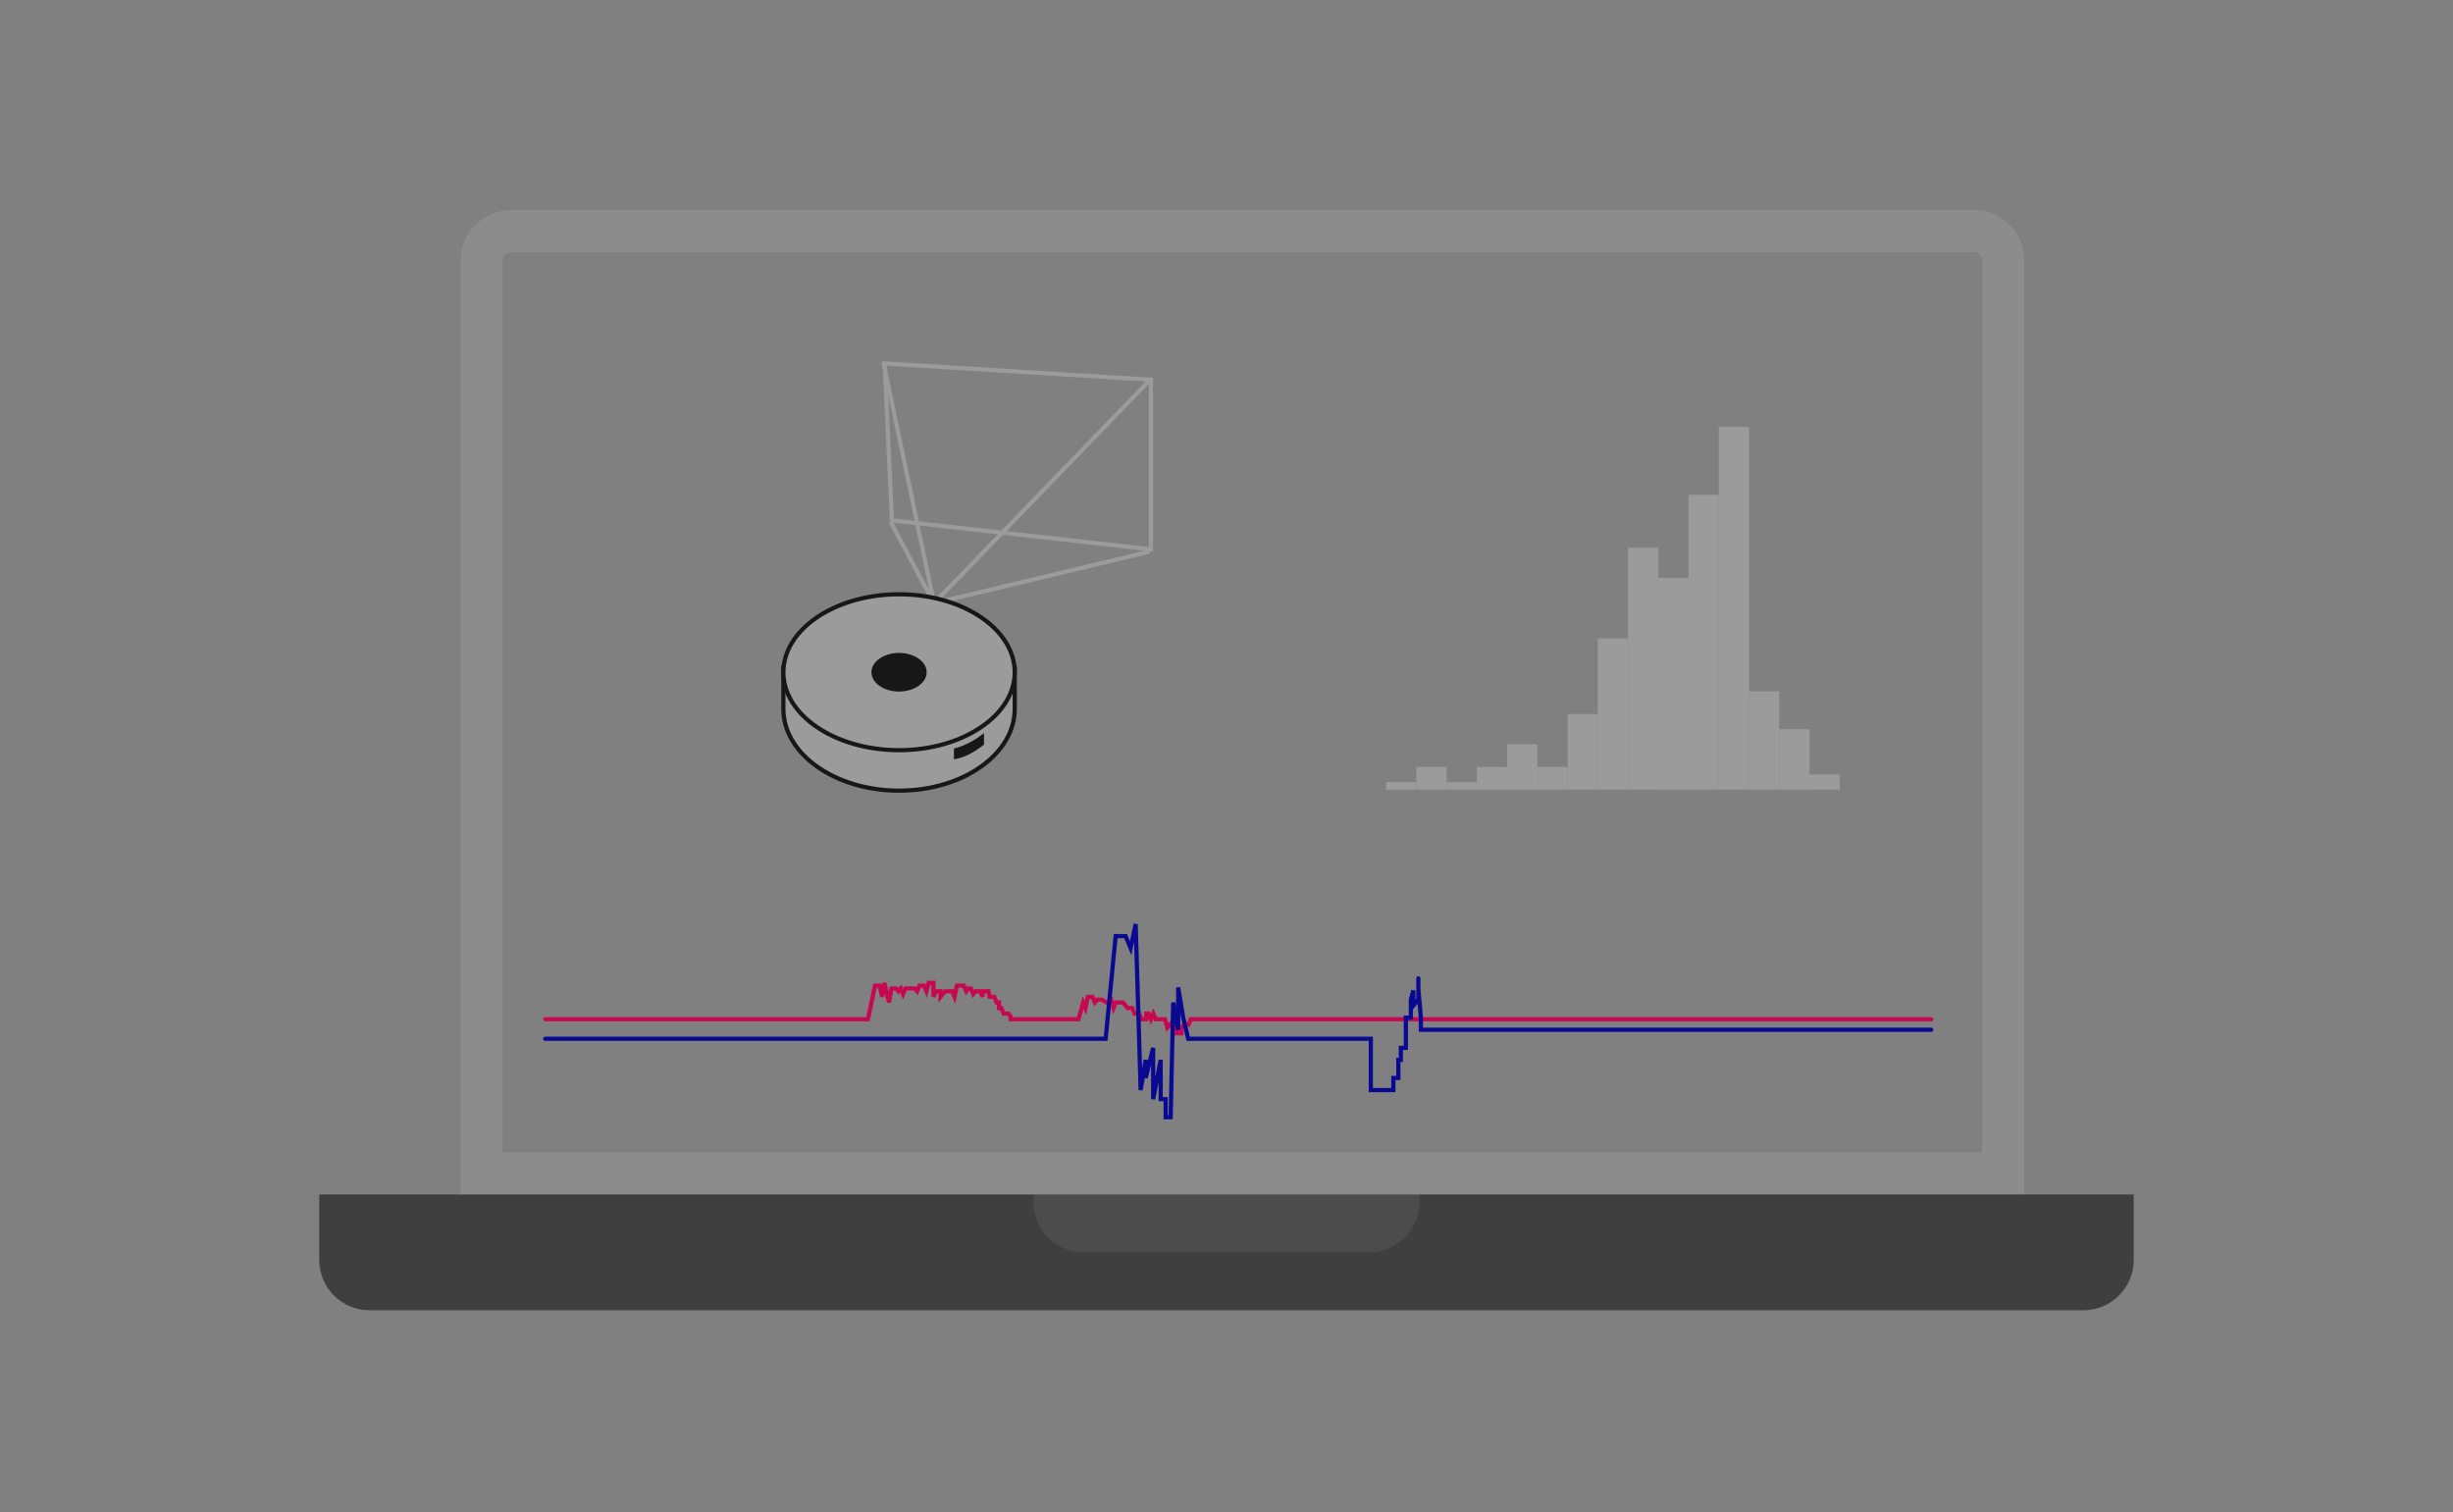 <svg width="292" height="180" viewBox="0 0 292 180" fill="none" xmlns="http://www.w3.org/2000/svg">
<rect x="0" y="0" width="292" height="180" fill="#808080" stroke="none"/>
<path d="M60.84 27.5H234.963C236.896 27.5 238.463 29.067 238.463 31V139.689H57.34V31C57.34 29.067 58.907 27.5 60.84 27.5Z" stroke="white" stroke-opacity="0.1" stroke-width="5"/>
<path d="M38 142.189H253.995V149.976C253.995 153.289 251.308 155.976 247.995 155.976H44C40.686 155.976 38 153.289 38 149.976V142.189Z" fill="#3F3F3F"/>
<path d="M123.016 142.189H168.972V143.082C168.972 146.396 166.286 149.082 162.972 149.082H129.016C125.702 149.082 123.016 146.396 123.016 143.082V142.189Z" fill="white" fill-opacity="0.07"/>
<path d="M106.167 61.944L105.313 43.267L137.004 45.207V65.394L106.167 61.944Z" stroke="#9C9B9C" stroke-width="0.5"/>
<path d="M105.156 43.11L111.181 71.808M111.181 71.808L106.033 62.169M111.181 71.808L136.812 45.301M111.181 71.808L136.812 65.674" stroke="#9C9B9C" stroke-width="0.5"/>
<path d="M93.25 79.506L120.791 79.506V79.509V79.514V79.518V79.523V79.527V79.532V79.537V79.542V79.546V79.551V79.556V79.561V79.566V79.572V79.577V79.582V79.587V79.593V79.598V79.603V79.609V79.614V79.62V79.626V79.631V79.637V79.643V79.649V79.655V79.661V79.667V79.673V79.679V79.686V79.692V79.698V79.705V79.711V79.718V79.724V79.731V79.738V79.745V79.751V79.758V79.765V79.772V79.779V79.787V79.794V79.801V79.809V79.816V79.823V79.831V79.839V79.846V79.854V79.862V79.87V79.878V79.886V79.894V79.902V79.91V79.919V79.927V79.936V79.944V79.953V79.961V79.97V79.979V79.988V79.996V80.005V80.015V80.024V80.033V80.042V80.052V80.061V80.07V80.08V80.09V80.1V80.109V80.119V80.129V80.139V80.149V80.159V80.17V80.18V80.19V80.201V80.211V80.222V80.233V80.243V80.254V80.265V80.276V80.287V80.299V80.31V80.321V80.333V80.344V80.356V80.367V80.379V80.391V80.403V80.415V80.427V80.439V80.451V80.464V80.476V80.489V80.501V80.514V80.526V80.539V80.552V80.565V80.578V80.591V80.605V80.618V80.631V80.645V80.659V80.672V80.686V80.7V80.714V80.728V80.742V80.756V80.77V80.785V80.799V80.814V80.829V80.843V80.858V80.873V80.888V80.903V80.918V80.934V80.949V80.965V80.98V80.996V81.012V81.028V81.043V81.059V81.076V81.092V81.108V81.125V81.141V81.158V81.175V81.191V81.208V81.225V81.242V81.26V81.277V81.294V81.312V81.329V81.347V81.365V81.383V81.401V81.419V81.437V81.456V81.474V81.493V81.511V81.53V81.549V81.567V81.587V81.606V81.625V81.644V81.664V81.683V81.703V81.723V81.743V81.763V81.782V81.803V81.823V81.843V81.864V81.885V81.905V81.926V81.947V81.968V81.989V82.01V82.032V82.053V82.075V82.097V82.118V82.14V82.162V82.184V82.207V82.229V82.251V82.274V82.297V82.32V82.342V82.365V82.389V82.412V82.435V82.459V82.482V82.506V82.53V82.554V82.578V82.602V82.626V82.651V82.675V82.7V82.725V82.75V82.775V82.8V82.825V82.85V82.876V82.901V82.927V82.953V82.979V83.005V83.031V83.057V83.084V83.11V83.137V83.164V83.191V83.218V83.245V83.272V83.3V83.327V83.355V83.383V83.411V83.439V83.467V83.495V83.524V83.552V83.581V83.61V83.639V83.668V83.697V83.726V83.756V83.785V83.815V83.845V83.875V83.905V83.935V83.965V83.996V84.026V84.057V84.088V84.119V84.15V84.181V84.213V84.244V84.276V84.308V84.34V84.372V84.404C120.791 87.054 119.281 89.477 116.79 91.248C114.3 93.019 110.847 94.121 107.021 94.121C103.195 94.121 99.742 93.019 97.252 91.248C94.761 89.477 93.25 87.054 93.25 84.404L93.25 80.69L93.25 79.633L93.25 79.506Z" fill="#9C9B9C" stroke="#171717" stroke-width="0.5"/>
<path d="M120.791 80.023C120.791 82.548 119.286 84.861 116.794 86.555C114.303 88.248 110.849 89.303 107.02 89.303C103.192 89.303 99.738 88.248 97.247 86.555C94.755 84.861 93.25 82.548 93.25 80.023C93.25 77.499 94.755 75.186 97.247 73.492C99.738 71.799 103.192 70.744 107.02 70.744C110.849 70.744 114.303 71.799 116.794 73.492C119.286 75.186 120.791 77.499 120.791 80.023Z" fill="#9C9B9C" stroke="#171717" stroke-width="0.5"/>
<path d="M116.985 87.58C116.474 87.982 115.101 88.873 113.699 89.223V90.209C115.123 89.99 116.511 88.931 116.985 88.566V87.58Z" fill="#171717" stroke="#171717" stroke-width="0.297"/>
<ellipse cx="107.02" cy="80.023" rx="3.286" ry="2.3" fill="#171717"/>
<path d="M64.898 121.332H103.322L104.157 117.332H104.714L104.993 118.665L105.271 116.998L105.828 119.332L106.106 117.665H106.663L106.942 117.998L107.22 117.665L107.498 118.332L107.777 117.665H108.891L109.169 117.998L109.447 117.332H110.004L110.283 117.998L110.561 116.998H111.118V118.665L111.396 117.998H111.953V118.665L112.51 117.998H113.345L113.624 118.665L113.902 117.332H114.738L115.016 117.998L115.294 117.665H115.573L115.851 118.332L116.13 117.998H116.687L116.965 118.665V117.998H117.67L117.8 118.665H118.357L118.636 119.332H118.914V119.998H119.192L119.471 120.665H120.028L120.306 120.998V121.332H128.381L128.938 119.332L129.216 119.998L129.494 118.665H130.051L130.33 119.332L130.608 118.998H131.165L131.722 119.332L132.279 118.998L132.557 119.998L132.836 119.332H133.671L134.228 119.998H134.785L135.063 120.665H135.62L135.898 121.332H136.455V120.665H136.734L137.012 121.332L137.29 120.665L137.569 121.332H138.683L138.961 122.331L139.518 121.665L139.796 122.331L140.075 121.998V122.998H140.632V122.331L140.91 121.998H141.467L141.745 121.332H229.894" stroke="#C80751" stroke-width="0.5" stroke-linecap="round"/>
<path d="M64.898 123.654H131.612L132.803 111.435H133.994L134.59 112.873L135.185 109.998L135.781 129.763L136.377 126.169V128.325L137.27 124.732V130.841L138.164 126.169V130.841H138.759V132.997H139.355L139.653 119.341L140.249 122.576V117.544L140.844 121.138L141.44 123.654H163.181V129.763H165.862V128.325H166.457V126.169H166.755V124.732H167.351V121.138H167.946V118.982L168.244 117.904V119.701L168.84 118.982V117.724M168.84 116.466V117.724M168.84 117.724L169.138 121.138V122.576H229.894" stroke="#090991" stroke-width="0.5" stroke-linecap="round"/>
<rect x="165" y="93.1" width="3.6" height="0.9" fill="#9C9B9C"/>
<rect x="201" y="58.9" width="3.6" height="35.1" fill="#9C9B9C"/>
<rect x="204.602" y="50.8" width="3.6" height="43.199" fill="#9C9B9C"/>
<rect x="208.199" y="82.3" width="3.6" height="11.7" fill="#9C9B9C"/>
<rect x="211.801" y="86.8" width="3.6" height="7.2" fill="#9C9B9C"/>
<rect x="215.398" y="92.2" width="3.6" height="1.8" fill="#9C9B9C"/>
<rect x="168.602" y="91.3" width="3.6" height="2.7" fill="#9C9B9C"/>
<rect x="175.801" y="91.3" width="3.6" height="2.7" fill="#9C9B9C"/>
<rect x="183" y="91.3" width="3.6" height="2.7" fill="#9C9B9C"/>
<rect x="179.398" y="88.6" width="3.6" height="5.4" fill="#9C9B9C"/>
<rect x="186.602" y="85" width="3.6" height="9" fill="#9C9B9C"/>
<rect x="193.801" y="65.2" width="3.6" height="28.799" fill="#9C9B9C"/>
<rect x="197.398" y="68.8" width="3.6" height="25.199" fill="#9C9B9C"/>
<rect x="190.199" y="76" width="3.6" height="18" fill="#9C9B9C"/>
<rect x="172.199" y="93.1" width="3.6" height="0.9" fill="#9C9B9C"/>
</svg>
